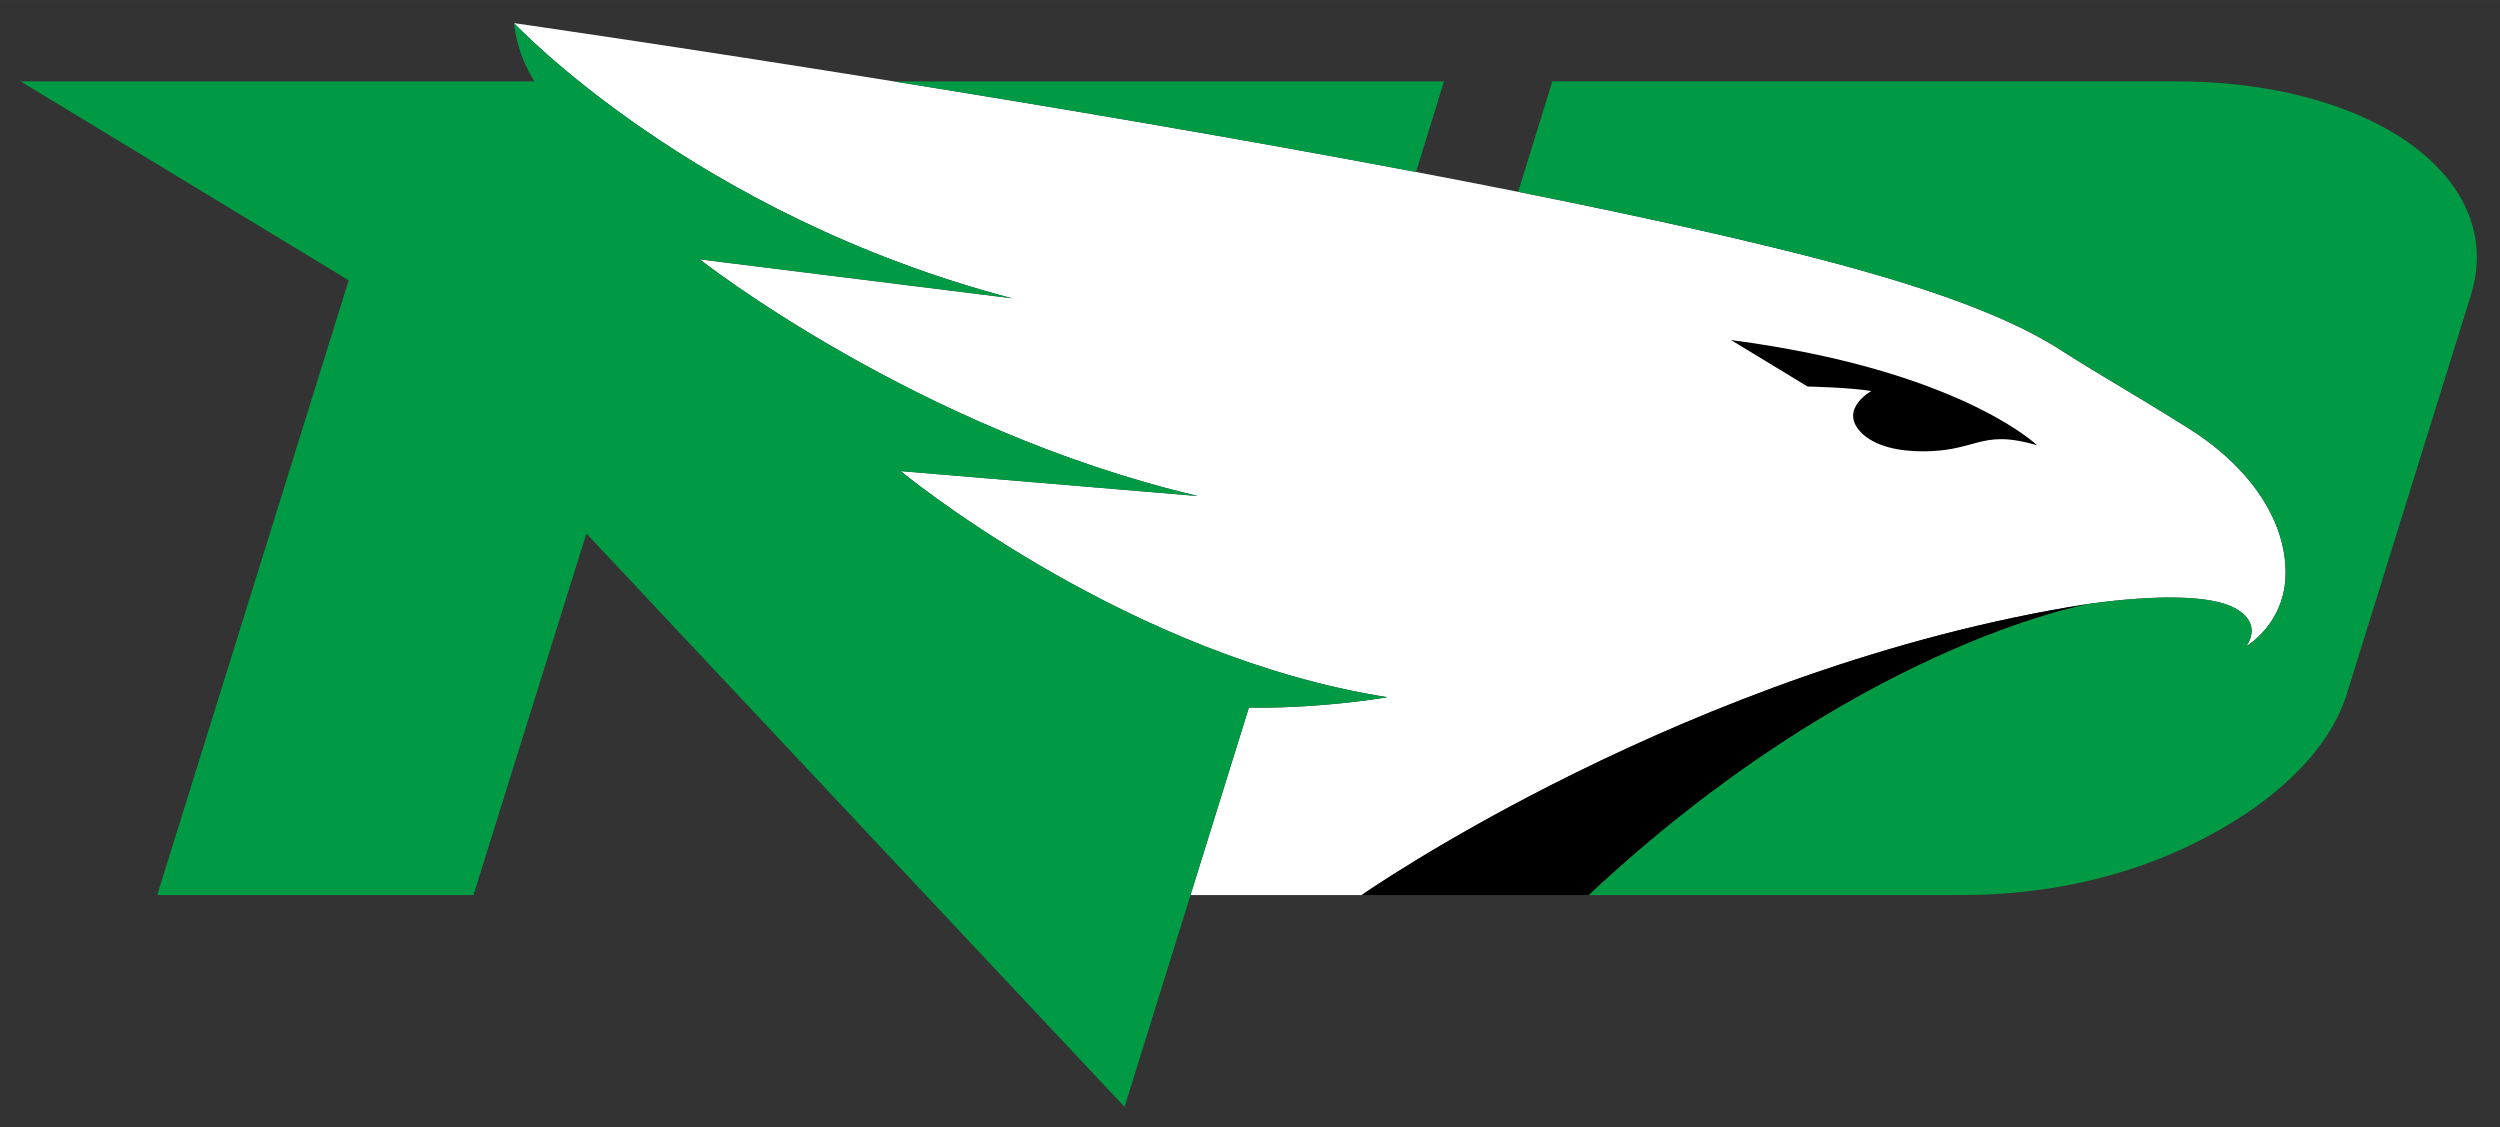 <?xml version="1.0" encoding="utf-8"?>
<svg xmlns="http://www.w3.org/2000/svg" xmlns:cc="http://creativecommons.org/ns#" xmlns:dc="http://purl.org/dc/elements/1.1/" xmlns:rdf="http://www.w3.org/1999/02/22-rdf-syntax-ns#" height="103.31" viewBox="0 0 229.091 103.308" width="229.09" version="1.1">
  <rect x="0" y="0" width="229.091" height="103.308" fill="#333333" stroke="none"/>
  <g transform="matrix(1.25 0 0 -1.25 -81.228 940.75)">
    <g>
      <path d="m218.02 708.32 0.027 0.004 0.018 0.002c5.245 0.728 9.042 0.601 10.707-0.283 2.215-1.176 0.869-2.822 0.869-2.822s2.895 1.642 2.895 5.405c0 3.764-2.512 7.703-7.185 10.618-4.903 3.058-6.271 3.754-9.361 5.733-4.552 2.917-11.714 5.139-19.039 6.991-5.954 1.505-13.069 3.052-20.68 4.57-2.451 0.489-4.954 0.975-7.486 1.455-12.966 2.461-26.712 4.78-38.294 6.643-15.975 2.57-27.83 4.27-27.83 4.27s13.182-14.059 36.525-20.175l-22.91 2.858s15.826-12.474 36.529-17.353l-21.801 1.829s15.373-12.706 33.883-16.26c0.599-0.116 1.201-0.221 1.806-0.316 0 0-0.76-0.131-1.991-0.285-1.913-0.238-4.973-0.531-8.17-0.475l-4.281-13.743h12.553s23.967 16.733 53.216 21.334" fill="#fff"/>
      <path d="m47.105 2.117c0.314 3.084 1.87 5.338 1.87 5.338h-47.092l30.072 18.229-17.547 56.336h28.979l10.345-33.133 49.318 52.543 11.4-36.59c3.99 0.07 7.81-0.296 10.21-0.594 1.54-0.192 2.48-0.357 2.48-0.357-0.75-0.119-1.5-0.249-2.25-0.393-23.14-4.442-42.355-20.326-42.355-20.326l27.255 2.285c-25.884-6.097-45.667-21.691-45.667-21.691l28.639 3.572c-29.18-7.645-45.657-25.219-45.657-25.219zm34.788 5.338c14.477 2.329 31.657 5.23 47.867 8.305l2.56-8.305h-50.427zm60.357 0l-3.13 10.121c9.51 1.899 18.4 3.834 25.85 5.715 9.15 2.315 18.11 5.091 23.8 8.736 3.86 2.475 5.57 3.344 11.7 7.166 5.84 3.644 8.98 8.571 8.98 13.276 0 4.703-3.62 6.754-3.62 6.754s1.68-2.056-1.09-3.528c-2.08-1.105-6.82-1.261-13.38-0.351-0.51 0.088-21.59 4.021-45.79 26.674h34.11c0.46 0.001 0.91-0.005 1.37-0.016 4.78-0.111 9.51-0.861 13.99-2.297 0.64-0.205 1.28-0.424 1.91-0.658 0.84-0.31 1.67-0.645 2.49-1.006 0.4-0.181 0.81-0.37 1.21-0.562 7.33-3.517 12.75-8.469 14.42-13.944l11.38-36.58c1.06-3.489 0.46-6.784-1.46-9.639-0.12-0.178-0.24-0.354-0.37-0.529-0.27-0.35-0.55-0.692-0.85-1.027-1.95-2.178-4.74-4.035-8.18-5.436-4.43-1.807-9.94-2.859-16.14-2.869h-57.2z" transform="matrix(.8 0 0 -.8 64.982 752.6)" fill="#009a44"/>
      <path d="m158.63 31.162l7.01 4.258s3.62 0.064 5.85 0.408c0 0-2.96 1.623-1.01 3.734 1.29 1.39 3.66 1.803 5.76 1.795 0.7-0.002 1.37-0.05 1.96-0.125 0.47-0.061 0.89-0.143 1.27-0.23 0.37-0.083 0.7-0.17 1.02-0.258 0.78-0.212 1.47-0.414 2.31-0.48 0.19-0.014 0.38-0.023 0.59-0.022 0.86 0.004 1.89 0.155 3.28 0.559 0 0-1.47-1.431-5.06-3.248-0.2-0.104-0.42-0.209-0.64-0.317-0.47-0.227-0.96-0.459-1.5-0.695-2.33-1.025-5.28-2.107-8.98-3.088-1.43-0.379-2.96-0.742-4.61-1.082-2.21-0.452-4.62-0.863-7.25-1.209zm32.73 24.182l-0.02 0.002-0.04 0.004c-36.56 5.75-66.52 26.668-66.52 26.668h20.79c24.2-22.653 45.28-26.586 45.79-26.674z" transform="matrix(.8 0 0 -.8 64.982 752.6)"/>
    </g>
  </g>
</svg>